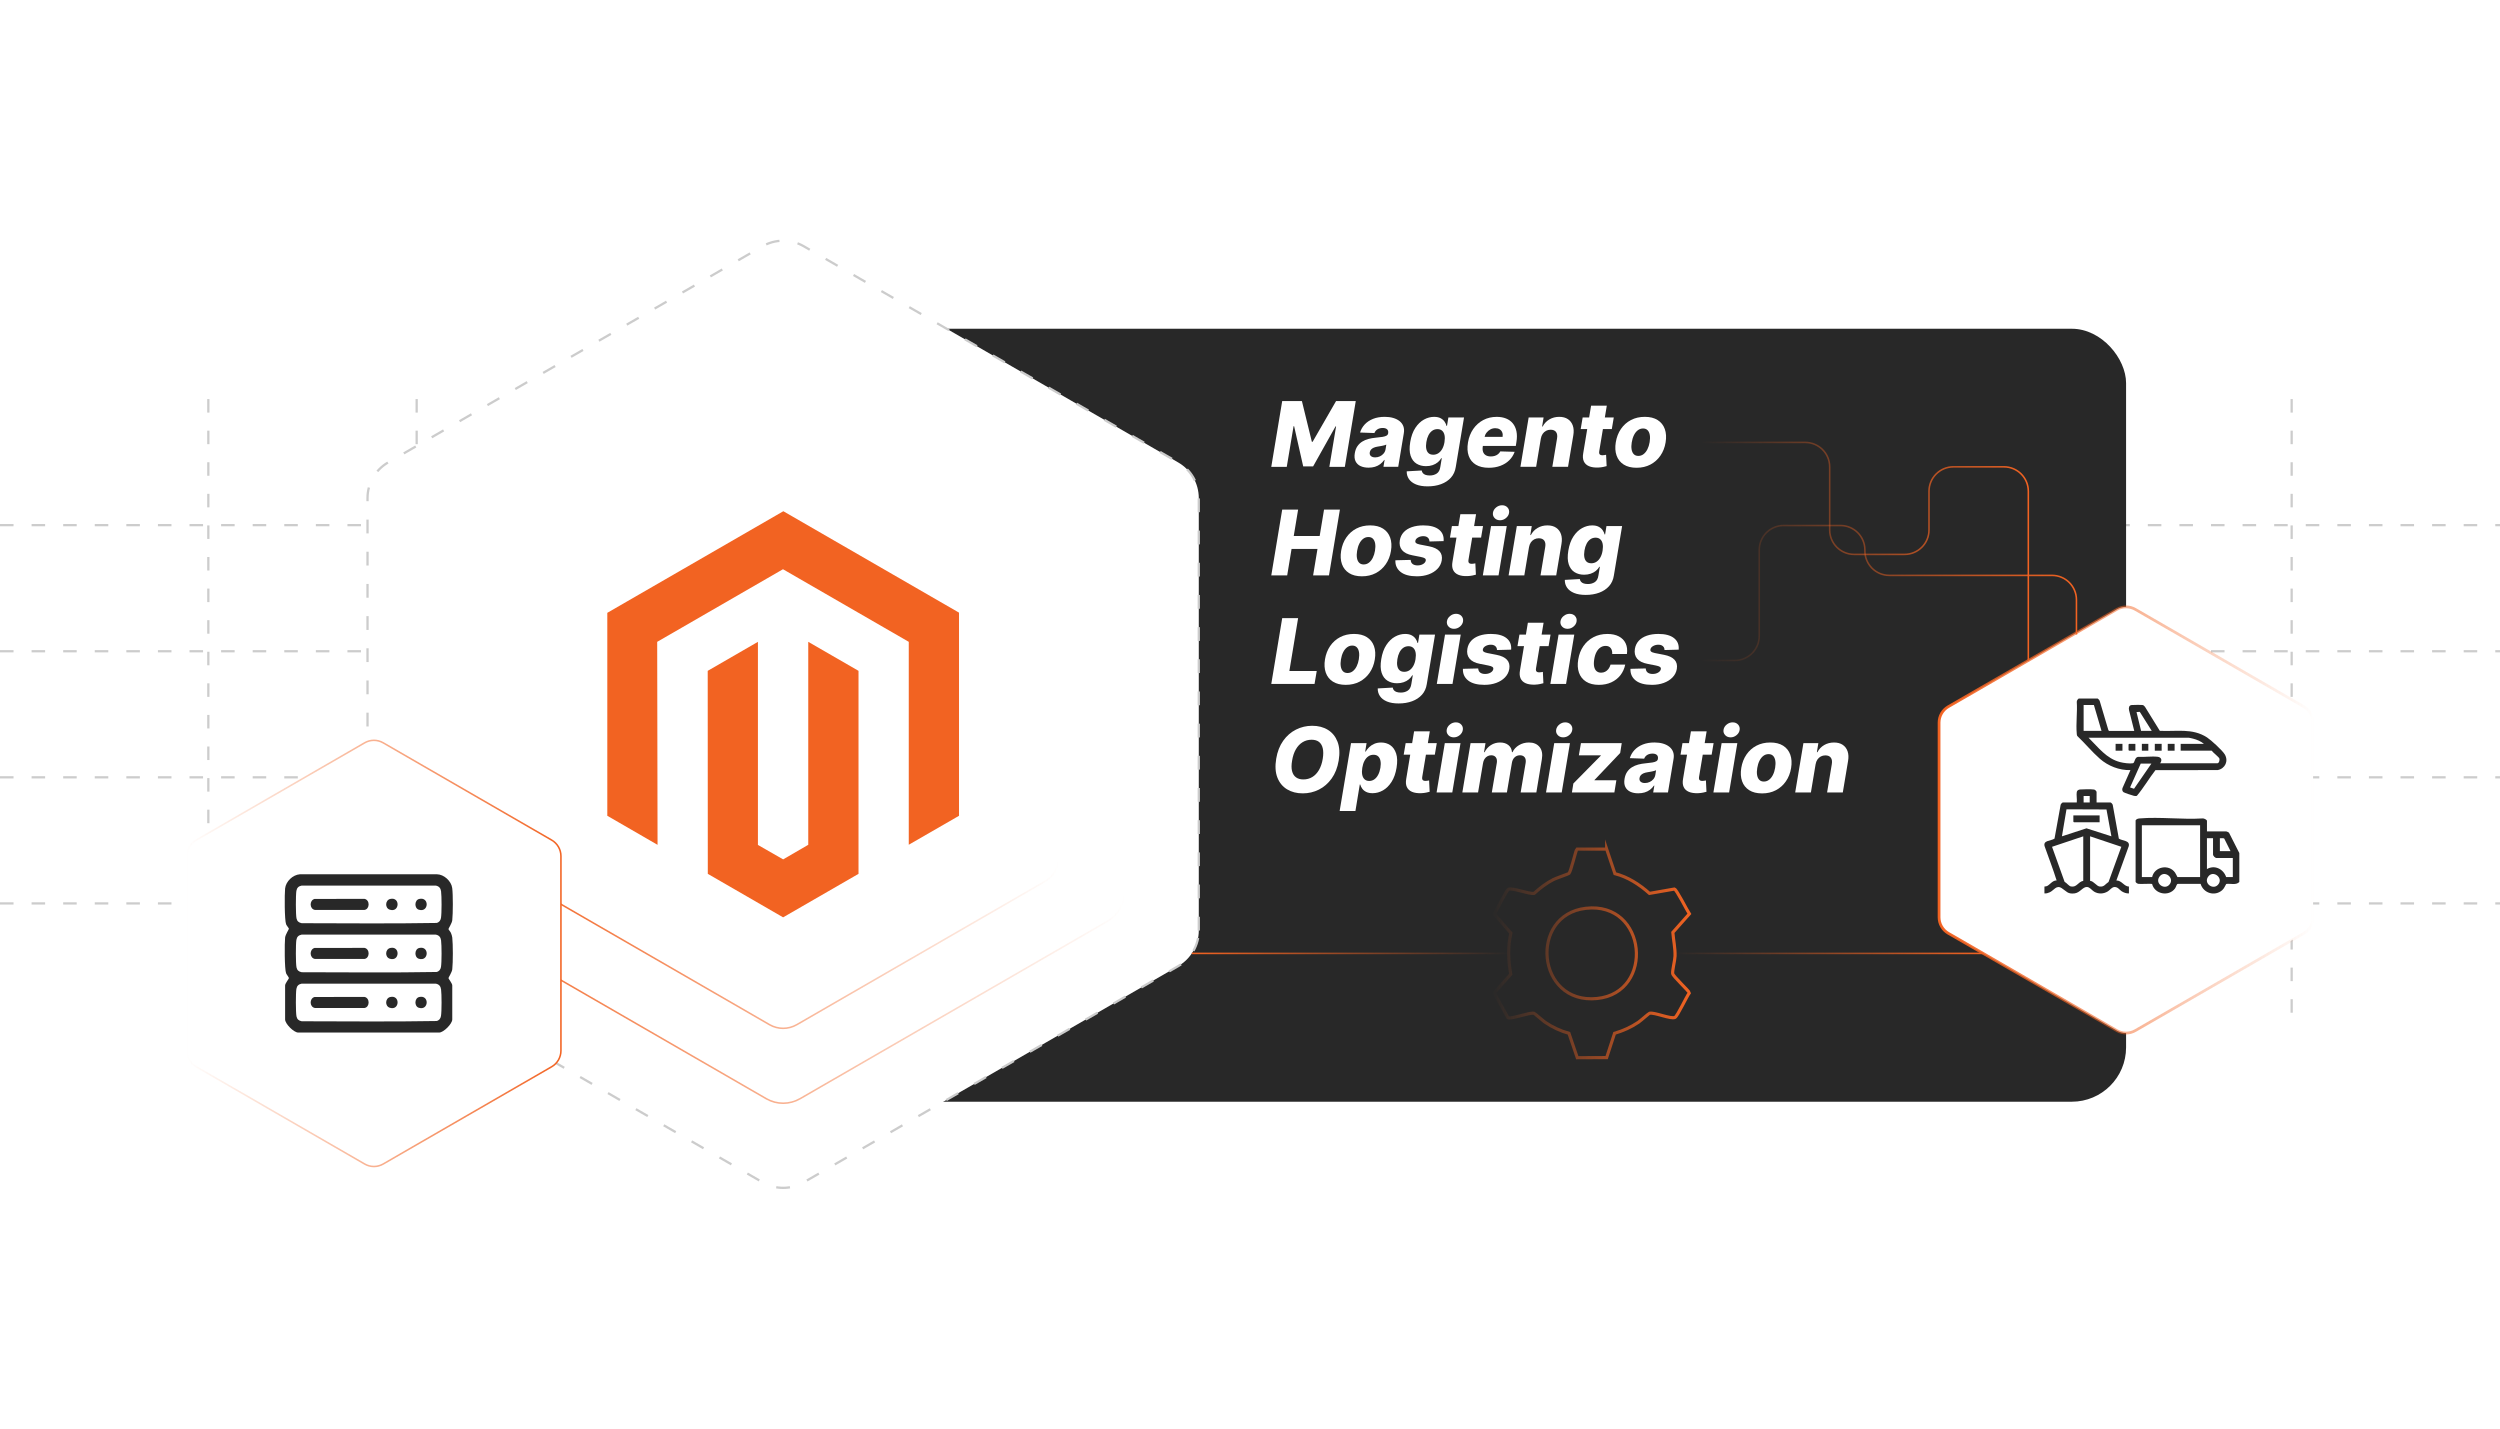 <?xml version="1.0" encoding="UTF-8"?><svg id="b" xmlns="http://www.w3.org/2000/svg" xmlns:xlink="http://www.w3.org/1999/xlink" viewBox="0 0 350 200"><defs><linearGradient id="c" x1="61.741" y1="139.713" x2="157.543" y2="139.713" gradientUnits="userSpaceOnUse"><stop offset="0" stop-color="#f26322"/><stop offset="1" stop-color="#f26322" stop-opacity="0"/></linearGradient><linearGradient id="d" x1="70.945" y1="132.075" x2="148.339" y2="132.075" xlink:href="#c"/><filter id="e" x="22.963" y="100.243" width="59.04" height="66.72" filterUnits="userSpaceOnUse"><feOffset dx="0" dy="0"/><feGaussianBlur result="f" stdDeviation=".986"/><feFlood flood-color="#939393" flood-opacity=".3"/><feComposite in2="f" operator="in"/><feComposite in="SourceGraphic"/></filter><linearGradient id="g" x1="26.056" y1="133.477" x2="78.641" y2="133.477" gradientUnits="userSpaceOnUse"><stop offset="0" stop-color="#f26322" stop-opacity="0"/><stop offset="1" stop-color="#f26322"/></linearGradient><filter id="h" x="268.243" y="82.003" width="59.04" height="66.24" filterUnits="userSpaceOnUse"><feOffset dx="0" dy="0"/><feGaussianBlur result="i" stdDeviation=".986"/><feFlood flood-color="#939393" flood-opacity=".3"/><feComposite in2="i" operator="in"/><feComposite in="SourceGraphic"/></filter><linearGradient id="j" x1="271.276" y1="114.797" x2="324.027" y2="114.797" gradientUnits="userSpaceOnUse"><stop offset="0" stop-color="#f26322"/><stop offset="1" stop-color="#f26322" stop-opacity="0"/></linearGradient><linearGradient id="k" x1="208.9" y1="133.478" x2="236.789" y2="133.478" gradientUnits="userSpaceOnUse"><stop offset="0" stop-color="#f26322" stop-opacity="0"/><stop offset="1" stop-color="#f26322"/></linearGradient><linearGradient id="l" x1="234.505" y1="133.477" x2="277.642" y2="133.477" xlink:href="#k"/><linearGradient id="m" x1="166.855" y1="133.477" x2="211.215" y2="133.477" xlink:href="#c"/><linearGradient id="n" x1="238.203" y1="77.147" x2="284.078" y2="77.147" xlink:href="#k"/><linearGradient id="o" x1="238.203" y1="83.017" x2="290.816" y2="83.017" xlink:href="#k"/></defs><line y1="126.479" x2="350" y2="126.479" fill="none" stroke="#ccc" stroke-dasharray="1.895 2.527" stroke-miterlimit="10" stroke-width=".316"/><line y1="108.826" x2="350" y2="108.826" fill="none" stroke="#ccc" stroke-dasharray="1.895 2.527" stroke-miterlimit="10" stroke-width=".316"/><line y1="91.174" x2="350" y2="91.174" fill="none" stroke="#ccc" stroke-dasharray="1.895 2.527" stroke-miterlimit="10" stroke-width=".316"/><line y1="73.521" x2="350" y2="73.521" fill="none" stroke="#ccc" stroke-dasharray="1.895 2.527" stroke-miterlimit="10" stroke-width=".316"/><line x1="320.833" y1="55.869" x2="320.833" y2="144.131" fill="none" stroke="#ccc" stroke-dasharray="1.895 2.527" stroke-miterlimit="10" stroke-width=".316"/><line x1="291.667" y1="55.869" x2="291.667" y2="144.131" fill="none" stroke="#ccc" stroke-dasharray="1.895 2.527" stroke-miterlimit="10" stroke-width=".316"/><line x1="262.5" y1="55.869" x2="262.5" y2="144.131" fill="none" stroke="#ccc" stroke-dasharray="1.895 2.527" stroke-miterlimit="10" stroke-width=".316"/><line x1="233.333" y1="55.869" x2="233.333" y2="144.131" fill="none" stroke="#ccc" stroke-dasharray="1.895 2.527" stroke-miterlimit="10" stroke-width=".316"/><line x1="204.167" y1="55.869" x2="204.167" y2="144.131" fill="none" stroke="#ccc" stroke-dasharray="1.895 2.527" stroke-miterlimit="10" stroke-width=".316"/><line x1="175" y1="55.869" x2="175" y2="144.131" fill="none" stroke="#ccc" stroke-dasharray="1.895 2.527" stroke-miterlimit="10" stroke-width=".316"/><line x1="145.833" y1="55.869" x2="145.833" y2="144.131" fill="none" stroke="#ccc" stroke-dasharray="1.895 2.527" stroke-miterlimit="10" stroke-width=".316"/><line x1="116.667" y1="55.869" x2="116.667" y2="144.131" fill="none" stroke="#ccc" stroke-dasharray="1.895 2.527" stroke-miterlimit="10" stroke-width=".316"/><line x1="87.5" y1="55.869" x2="87.5" y2="144.131" fill="none" stroke="#ccc" stroke-dasharray="1.895 2.527" stroke-miterlimit="10" stroke-width=".316"/><line x1="58.333" y1="55.869" x2="58.333" y2="144.131" fill="none" stroke="#ccc" stroke-dasharray="1.895 2.527" stroke-miterlimit="10" stroke-width=".316"/><line x1="29.167" y1="55.869" x2="29.167" y2="144.131" fill="none" stroke="#ccc" stroke-dasharray="1.895 2.527" stroke-miterlimit="10" stroke-width=".316"/><rect x="107.07" y="46.025" width="190.581" height="108.216" rx="7.604" ry="7.604" fill="#282828"/><path d="M167.83,130.272v-60.544c0-2.056-1.097-3.956-2.878-4.984l-52.433-30.272c-1.781-1.028-3.975-1.028-5.755,0l-52.433,30.272c-1.781,1.028-2.878,2.928-2.878,4.984v60.544c0,2.056,1.097,3.956,2.878,4.984l52.433,30.272c1.781,1.028,3.975,1.028,5.755,0l52.433-30.272c1.781-1.028,2.878-2.928,2.878-4.984Z" fill="#fff" stroke="#ccc" stroke-dasharray="1.931 2.574" stroke-miterlimit="10" stroke-width=".322"/><path d="M61.852,124.863c0,1.689.901,3.249,2.364,4.094l43.063,24.863c1.462.844,3.264.844,4.727,0l43.063-24.863c1.462-.844,2.364-2.405,2.364-4.094" fill="none" stroke="url(#c)" stroke-miterlimit="10" stroke-width=".221"/><path d="M71.055,120.075c0,1.364.727,2.623,1.908,3.305l34.77,20.075c1.181.682,2.636.682,3.817,0l34.77-20.075c1.181-.682,1.908-1.942,1.908-3.305" fill="none" stroke="url(#d)" stroke-miterlimit="10" stroke-width=".221"/><path d="M78.531,147.099v-27.242c0-.925-.494-1.78-1.295-2.243l-23.593-13.621c-.801-.463-1.788-.463-2.59,0l-23.593,13.621c-.801.463-1.295,1.317-1.295,2.243v27.242c0,.925.494,1.78,1.295,2.243l23.593,13.621c.801.463,1.788.463,2.59,0l23.593-13.621c.801-.463,1.295-1.317,1.295-2.243Z" fill="#fff" filter="url(#e)"/><path d="M78.531,147.099v-27.242c0-.925-.494-1.78-1.295-2.243l-23.593-13.621c-.801-.463-1.788-.463-2.59,0l-23.593,13.621c-.801.463-1.295,1.317-1.295,2.243v27.242c0,.925.494,1.78,1.295,2.243l23.593,13.621c.801.463,1.788.463,2.59,0l23.593-13.621c.801-.463,1.295-1.317,1.295-2.243Z" fill="none" stroke="url(#g)" stroke-miterlimit="10" stroke-width=".221"/><path d="M323.834,128.418v-27.242c0-.925-.494-1.78-1.295-2.243l-23.593-13.621c-.801-.463-1.788-.463-2.59,0l-23.593,13.621c-.801.463-1.295,1.317-1.295,2.243v27.242c0,.925.494,1.78,1.295,2.243l23.593,13.621c.801.463,1.788.463,2.59,0l23.593-13.621c.801-.463,1.295-1.317,1.295-2.243Z" fill="#fff" filter="url(#h)"/><path d="M323.834,128.418v-27.242c0-.925-.494-1.78-1.295-2.243l-23.593-13.621c-.801-.463-1.788-.463-2.59,0l-23.593,13.621c-.801.463-1.295,1.317-1.295,2.243v27.242c0,.925.494,1.78,1.295,2.243l23.593,13.621c.801.463,1.788.463,2.59,0l23.593-13.621c.801-.463,1.295-1.317,1.295-2.243Z" fill="none" stroke="url(#j)" stroke-miterlimit="10" stroke-width=".386"/><polygon points="109.667 71.571 85.022 85.796 85.022 114.21 92.057 118.277 92.007 89.857 109.617 79.692 127.227 89.857 127.227 118.265 134.262 114.21 134.262 85.771 109.667 71.571" fill="#f26322"/><polygon points="113.156 118.271 109.642 120.314 106.109 118.29 106.109 89.857 99.08 93.918 99.092 122.338 109.636 128.429 120.192 122.338 120.192 93.918 113.156 89.857 113.156 118.271" fill="#f26322"/><path d="M224.931,118.874l1.155,3.435c1.835.473,3.446,1.521,4.84,2.766l3.497-.611c.307.089,1.769,3.003,2.087,3.476l-2.313,2.599c.087,1.115.341,2.184.308,3.311-.018.623-.398,2.029-.329,2.459.061.384,2.316,2.466,2.334,2.689-.37.485-1.668,3.271-2.01,3.439-.574.283-2.929-.758-3.574-.574-.096.027-1.268,1.061-1.548,1.252-1.019.693-2.155,1.198-3.338,1.548l-1.11,3.401-4.112.018-1.165-3.418c-1.19-.32-2.321-.857-3.337-1.548-.28-.19-1.452-1.224-1.548-1.252-.605-.172-3.237.875-3.664.609l-1.92-3.474,2.316-2.6c-.34-1.958-.429-3.815.02-5.769l-2.336-2.688c.372-.485,1.669-3.272,2.011-3.441.498-.246,2.85.679,3.573.576.816-.733,1.714-1.429,2.691-1.934.386-.2,2.111-.783,2.196-.865.272-.264.967-3.279,1.109-3.401h4.167ZM222.018,127.162c-7.982.908-6.948,13.488,1.568,12.629,8.102-.817,7.013-13.605-1.568-12.629Z" fill="none" stroke="url(#k)" stroke-miterlimit="10" stroke-width=".442"/><line x1="234.505" y1="133.477" x2="277.642" y2="133.477" fill="none" stroke="url(#l)" stroke-miterlimit="10" stroke-width=".221"/><line x1="166.855" y1="133.477" x2="211.215" y2="133.477" fill="none" stroke="url(#m)" stroke-miterlimit="10" stroke-width=".221"/><path d="M293.679,97.797c.136.102.241.205.292.374l1.196,4.026.084.129h3.543l-.732-2.917c-.06-.299-.013-.648.336-.703.195-.03,1.488-.036,1.638.008.073.021.22.191.274.259l2.066,3.342c2.309.119,4.565-.412,6.613.927.571.374,2.144,1.812,2.478,2.37.557.93.056,1.989-.981,2.197l-8.725.013c-.905,1.165-1.647,2.461-2.594,3.587-.142.06-.285.03-.428.004-.18-.034-1.349-.43-1.456-.515-.174-.138-.212-.396-.125-.59l1.104-2.493c-1.565.04-3.124-.574-4.291-1.598-1.093-.96-2.093-2.179-3.157-3.184-.051-.097-.058-.199-.068-.305-.133-1.418.105-3.039.001-4.479.025-.22.113-.316.268-.452h2.664ZM293.147,98.703h-1.439v3.623h2.504l-1.066-3.623ZM299.754,102.326h1.492l-1.677-2.668-.455.032.64,2.637ZM308.546,104.138c-.389-.338-.99-.595-1.492-.72-.119-.03-.53-.133-.613-.133h-14.04c1.363,1.338,2.49,2.925,4.442,3.417.456.115,1.316.236,1.765.153.278-.051.211-.794.705-.894.87.05,1.908-.109,2.758-.012.533.061.669.502.346.906h8.019c.232,0,.343-.451.282-.655-.06-.201-.923-.862-1.081-1.103h-4.343v-.959h3.25ZM301.192,106.908h-1.492l-1.491,3.331.554.189,2.429-3.52Z" fill="#282828"/><path d="M313.501,123.48c-.458.481-1.229.181-1.831.274-.192.312-.278.62-.566.873-1.041.913-2.621.419-3.019-.882l-3.138-.001c-.063-.002-.114.004-.157.056-.076.092-.169.428-.302.604-.876,1.163-2.846.776-3.195-.65-.096-.062-1.579.031-1.879-.012-.188-.027-.318-.113-.43-.263v-8.629c.141-.211.343-.249.583-.27,2.81-.239,5.951.184,8.796-0.0.171-.027.611.173.611.348v1.465h2.691c.064,0,.35.134.401.2l1.437,2.838v4.05ZM308.013,115.54h-8.152v7.247h1.439c.32-1.465,2.335-1.859,3.209-.625.142.2.207.42.334.625h3.17v-7.247ZM309.824,117.352h-.853v4.316c1.079-.622,2.304-.017,2.691,1.119h.932v-2.664h-2.264c-.214,0-.506-.293-.506-.506v-2.264ZM312.275,119.163l-.878-1.759c-.127-.113-.441-.028-.614-.053v1.812h1.492ZM303.678,123.887c.911-.96-.735-2.223-1.412-1.066-.531.906.737,1.777,1.412,1.066ZM310.498,123.887c.911-.96-.735-2.223-1.412-1.066-.531.906.737,1.777,1.412,1.066Z" fill="#282828"/><path d="M290.749,110.878c.038-.213.247-.331.45-.35.402-.038,1.599-.054,1.972.007.133.022.349.224.349.343v1.465h1.945c.084,0,.329.253.323.37l.85,4.691c.479.335,1.596.226,1.385,1.067l-1.732,4.794c.755-.013,1.072.84,1.758.853v.959c-.343.026-.722-.114-1.009-.297-.339-.215-.515-.598-.989-.599-.39-.002-.642.412-.936.599-.6.382-1.337.417-1.952.041-.332-.203-.578-.633-1.007-.645-.567-.015-.957.797-1.704.896-.994.132-1.144-.308-1.816-.733-.766-.485-1.077.32-1.687.587-.23.101-.474.178-.729.15v-.959c0-.017.219-.008.341-.059.397-.164.791-.823,1.364-.794-.496-1.602-1.114-3.168-1.668-4.753-.292-.897.878-.757,1.375-1.108l.85-4.691c-.009-.118.237-.371.321-.371h1.945c.055-.439-.074-1.05,0-1.465ZM292.56,111.437h-.853v.906h.853v-.906ZM295.597,117.085l-.689-3.76-5.599-.023-.639,3.783,3.438-1.121,3.488,1.121ZM291.655,123.32v-6.234l-4.37,1.466,1.758,4.903c.288.145.595.596.893.651.836.155.969-.643,1.719-.786ZM292.614,117.085v6.234c.533.045.896.754,1.359.799.626.061.76-.344,1.223-.642l1.789-4.925-4.37-1.466Z" fill="#282828"/><rect x="296.184" y="104.138" width=".959" height=".959" fill="#282828"/><rect x="301.672" y="104.138" width=".959" height=".959" fill="#282828"/><rect x="303.484" y="104.138" width=".959" height=".959" fill="#282828"/><path d="M298.954,104.138v.959h-.879c-.006,0-.08-.074-.08-.08v-.799c0-.006.074-.08.08-.08h.879Z" fill="#282828"/><rect x="299.86" y="104.138" width=".906" height=".959" fill="#282828"/><path d="M293.946,114.155v.959h-3.597c-.006,0-.08-.074-.08-.08v-.879h3.677Z" fill="#282828"/><path d="M179.509,56.147h2.757l1.394,5.702h.108l3.283-5.702h2.757l-1.529,9.21h-2.168l.94-5.657h-.077l-3.139,5.599h-1.385l-1.272-5.63h-.077l-.953,5.689h-2.168l1.529-9.21Z" fill="#fff"/><path d="M191.602,65.473c-.438,0-.815-.074-1.131-.222-.316-.148-.548-.374-.695-.677-.146-.303-.182-.68-.103-1.133.064-.384.185-.707.364-.969.181-.262.401-.476.664-.641.262-.165.555-.29.879-.377.323-.087.662-.145,1.017-.176.396-.036.717-.075.964-.117.248-.042.434-.101.558-.175.125-.075.199-.183.223-.324v-.022c.036-.231-.013-.409-.148-.535-.135-.126-.337-.189-.606-.189-.288,0-.534.062-.738.186-.203.124-.348.299-.432.524l-2.01-.072c.126-.42.342-.795.647-1.127.306-.332.695-.592,1.167-.783.473-.19,1.019-.286,1.64-.286.438,0,.833.052,1.187.155.354.103.653.253.897.45s.419.437.524.722c.104.285.125.61.062.976l-.782,4.695h-2.069l.162-.962h-.054c-.162.234-.352.432-.569.594-.217.162-.461.283-.731.364s-.565.121-.886.121ZM192.523,64.034c.236,0,.458-.048.663-.144.205-.096.38-.229.521-.398.143-.169.233-.366.273-.591l.103-.656c-.064.033-.143.062-.238.087s-.198.05-.306.074c-.108.024-.219.045-.333.063s-.222.036-.324.054c-.213.033-.398.084-.558.153-.158.069-.285.158-.38.268s-.153.239-.178.389c-.033.225.021.398.162.519.141.122.339.182.594.182Z" fill="#fff"/><path d="M199.876,68.091c-.659,0-1.208-.092-1.645-.274-.438-.183-.765-.433-.981-.751s-.319-.678-.31-1.08l2.101-.117c.021.144.075.268.164.373s.213.185.373.241.36.084.601.084c.369,0,.69-.09.962-.27.273-.18.441-.49.504-.931l.202-1.214h-.076c-.12.213-.281.403-.485.571-.204.168-.445.3-.725.396-.278.096-.587.144-.926.144-.504,0-.945-.118-1.324-.353-.38-.235-.653-.601-.821-1.098-.168-.496-.188-1.135-.059-1.918.132-.806.371-1.471.718-1.994.346-.523.749-.911,1.21-1.163.46-.252.932-.378,1.414-.378.362,0,.663.062.901.186.238.124.425.284.56.479.135.195.229.398.283.607h.062l.193-1.183h2.19l-1.156,6.935c-.09.588-.315,1.083-.674,1.484-.36.401-.82.706-1.381.913-.56.207-1.185.31-1.876.31ZM200.654,63.661c.264,0,.503-.07.718-.211.214-.141.396-.343.544-.607.148-.264.252-.581.312-.949.06-.374.061-.698.005-.969-.058-.271-.17-.48-.338-.627s-.384-.221-.647-.221c-.275,0-.52.075-.733.225s-.39.36-.53.632-.24.591-.297.96c-.06.369-.062.685-.009.949.054.264.161.466.321.607s.379.211.654.211Z" fill="#fff"/><path d="M208.42,65.487c-.723,0-1.321-.143-1.796-.429-.476-.287-.81-.696-1.001-1.228-.192-.532-.227-1.165-.103-1.9.12-.713.365-1.338.735-1.873s.837-.952,1.398-1.25c.562-.298,1.191-.448,1.887-.448.491,0,.928.077,1.309.23s.695.38.942.681.416.671.508,1.108c.092.438.091.94-.002,1.507l-.086.548h-6.003l.197-1.277h3.958c.039-.234.021-.442-.052-.625-.074-.183-.194-.326-.362-.43s-.372-.155-.611-.155c-.243,0-.47.056-.682.169-.211.112-.391.264-.537.454-.147.19-.243.402-.288.636l-.243,1.309c-.045.291-.03.54.043.747s.202.365.387.475.419.164.704.164c.194,0,.377-.026.546-.079.17-.053.32-.131.452-.236s.24-.235.324-.391l2.006.059c-.162.453-.413.846-.751,1.18-.339.335-.752.594-1.239.778-.487.184-1.034.276-1.64.276Z" fill="#fff"/><path d="M215.715,61.417l-.656,3.939h-2.199l1.151-6.908h2.091l-.206,1.269h.076c.219-.426.533-.759.942-.999s.87-.36,1.383-.36c.485,0,.89.108,1.212.324s.551.518.685.906.157.843.067,1.365l-.737,4.403h-2.199l.661-3.971c.065-.384.021-.684-.138-.9-.157-.216-.413-.324-.767-.324-.228,0-.438.05-.629.151-.192.101-.352.244-.479.429-.127.186-.214.411-.259.675Z" fill="#fff"/><path d="M225.928,58.449l-.274,1.619h-4.357l.274-1.619h4.357ZM222.753,56.794h2.199l-1.062,6.391c-.021.135-.018.243.011.326s.083.141.162.175c.079.035.178.052.295.052.081,0,.171-.009.27-.027s.174-.031.225-.041l.076,1.587c-.119.033-.277.071-.474.115s-.426.071-.686.084c-.527.021-.964-.042-1.309-.189s-.587-.374-.726-.682c-.14-.307-.166-.693-.079-1.158l1.098-6.633Z" fill="#fff"/><path d="M229.121,65.487c-.729,0-1.329-.15-1.802-.45-.472-.3-.804-.718-.996-1.255-.191-.537-.23-1.16-.112-1.871.117-.708.358-1.328.724-1.862.366-.534.833-.949,1.401-1.246s1.215-.445,1.94-.445,1.324.15,1.797.45c.472.3.805.718.998,1.255s.231,1.162.114,1.875c-.116.705-.359,1.324-.729,1.857-.368.534-.836.949-1.402,1.246-.567.297-1.212.445-1.934.445ZM229.368,63.828c.27,0,.512-.082.727-.245.214-.164.395-.39.541-.679.147-.29.252-.625.315-1.005.062-.38.069-.714.021-1-.05-.286-.152-.51-.309-.67s-.367-.241-.634-.241c-.271,0-.513.082-.729.245-.216.164-.397.39-.542.679-.145.289-.25.627-.312,1.014-.064.374-.07.705-.022.992.048.286.15.509.308.67.157.16.37.241.637.241Z" fill="#fff"/><path d="M177.98,80.553l1.529-9.21h2.227l-.612,3.696h3.63l.611-3.696h2.222l-1.529,9.21h-2.222l.611-3.701h-3.629l-.611,3.701h-2.227Z" fill="#fff"/><path d="M190.671,80.684c-.729,0-1.329-.15-1.802-.45-.472-.3-.804-.718-.996-1.255-.191-.537-.23-1.16-.112-1.871.117-.708.358-1.328.724-1.862.366-.534.833-.949,1.401-1.246s1.215-.445,1.94-.445,1.324.15,1.797.45c.472.3.805.718.998,1.255s.231,1.162.114,1.875c-.116.705-.359,1.324-.729,1.857-.368.534-.836.949-1.402,1.246-.567.297-1.212.445-1.934.445ZM190.918,79.024c.27,0,.512-.082.727-.245.214-.164.395-.39.541-.679.147-.29.252-.625.315-1.005.062-.38.069-.714.021-1-.05-.286-.152-.51-.309-.67s-.367-.241-.634-.241c-.271,0-.513.082-.729.245-.216.164-.397.39-.542.679-.145.289-.25.627-.312,1.014-.064.374-.07.705-.022.992.048.286.15.509.308.67.157.16.37.241.637.241Z" fill="#fff"/><path d="M202.106,75.755l-1.983.054c.003-.146-.03-.276-.099-.389-.069-.113-.167-.2-.292-.263-.126-.063-.277-.095-.455-.095-.281,0-.533.064-.755.191s-.348.291-.378.492c-.021.108.01.201.092.279.083.078.264.147.542.207l1.295.252c.666.132,1.149.361,1.451.688.301.327.408.755.321,1.286-.078.456-.278.85-.601,1.183-.322.333-.731.59-1.226.771-.494.181-1.043.272-1.645.272-1.014,0-1.777-.205-2.291-.614-.515-.409-.757-.953-.727-1.63l2.141-.054c.012.255.101.446.266.573.164.127.387.194.665.2.311.006.579-.059.803-.193s.35-.301.38-.499c.015-.129-.029-.23-.133-.302-.103-.072-.296-.136-.577-.193l-1.165-.229c-.672-.126-1.156-.37-1.453-.731-.296-.361-.398-.819-.306-1.374.075-.443.258-.82.547-1.131.289-.31.668-.546,1.138-.709.469-.162,1.005-.243,1.607-.243.966,0,1.694.196,2.188.589.493.393.709.929.649,1.61Z" fill="#fff"/><path d="M207.625,73.645l-.274,1.619h-4.357l.274-1.619h4.357ZM204.45,71.991h2.199l-1.062,6.391c-.021.135-.018.243.011.326s.083.141.162.175c.079.035.178.052.295.052.081,0,.171-.009.27-.027s.174-.031.225-.041l.076,1.587c-.119.033-.277.071-.474.115s-.426.071-.686.084c-.527.021-.964-.042-1.309-.189s-.587-.374-.726-.682c-.14-.307-.166-.693-.079-1.158l1.098-6.633Z" fill="#fff"/><path d="M207.597,80.553l1.151-6.908h2.199l-1.151,6.908h-2.199ZM210.003,72.836c-.311,0-.565-.103-.76-.31-.195-.207-.272-.454-.23-.742.045-.29.192-.538.443-.742.25-.204.529-.306.838-.306.312,0,.564.102.754.306.19.204.265.453.223.747-.039.285-.184.53-.432.737-.249.207-.528.31-.837.31Z" fill="#fff"/><path d="M214.06,76.614l-.656,3.939h-2.199l1.151-6.908h2.091l-.206,1.269h.076c.219-.426.533-.759.942-.999s.87-.36,1.383-.36c.485,0,.89.108,1.212.324s.551.518.685.906.157.843.067,1.365l-.737,4.403h-2.199l.661-3.971c.065-.384.021-.684-.138-.9-.157-.216-.413-.324-.767-.324-.228,0-.438.05-.629.151-.192.101-.352.244-.479.429-.127.186-.214.411-.259.675Z" fill="#fff"/><path d="M222.01,83.288c-.659,0-1.208-.092-1.645-.274-.438-.183-.765-.433-.981-.751s-.319-.678-.31-1.08l2.101-.117c.021.144.075.268.164.373s.213.185.373.241.36.084.601.084c.369,0,.69-.09.962-.27.273-.18.441-.49.504-.931l.202-1.214h-.076c-.12.213-.281.403-.485.571-.204.168-.445.3-.725.396-.278.096-.587.144-.926.144-.504,0-.945-.118-1.324-.353-.38-.235-.653-.601-.821-1.098-.168-.496-.188-1.135-.059-1.918.132-.806.371-1.471.718-1.994.346-.523.749-.911,1.21-1.163.46-.252.932-.378,1.414-.378.362,0,.663.062.901.186.238.124.425.284.56.479.135.195.229.398.283.607h.062l.193-1.183h2.19l-1.156,6.935c-.09.588-.315,1.083-.674,1.484-.36.401-.82.706-1.381.913-.56.207-1.185.31-1.876.31ZM222.788,78.858c.264,0,.503-.07.718-.211.214-.141.396-.343.544-.607.148-.264.252-.581.312-.949.06-.374.061-.698.005-.969-.058-.271-.17-.48-.338-.627s-.384-.221-.647-.221c-.275,0-.52.075-.733.225s-.39.36-.53.632-.24.591-.297.96c-.06.369-.062.685-.009.949.054.264.161.466.321.607s.379.211.654.211Z" fill="#fff"/><path d="M177.98,95.749l1.529-9.21h2.227l-1.224,7.402h3.831l-.306,1.808h-6.058Z" fill="#fff"/><path d="M188.409,95.88c-.729,0-1.329-.15-1.802-.45-.472-.3-.804-.718-.996-1.255-.191-.537-.23-1.16-.112-1.871.117-.708.358-1.328.724-1.862.366-.534.833-.949,1.401-1.246s1.215-.445,1.94-.445,1.324.15,1.797.45c.472.3.805.718.998,1.255s.231,1.162.114,1.875c-.116.705-.359,1.324-.729,1.857-.368.534-.836.949-1.402,1.246-.567.297-1.212.445-1.934.445ZM188.656,94.221c.27,0,.512-.082.727-.245.214-.164.395-.39.541-.679.147-.29.252-.625.315-1.005.062-.38.069-.714.021-1-.05-.286-.152-.51-.309-.67s-.367-.241-.634-.241c-.271,0-.513.082-.729.245-.216.164-.397.39-.542.679-.145.289-.25.627-.312,1.014-.064.374-.07.705-.022.992.048.286.15.509.308.67.157.16.37.241.637.241Z" fill="#fff"/><path d="M195.819,98.484c-.659,0-1.208-.092-1.645-.274-.438-.183-.765-.433-.981-.751s-.319-.678-.31-1.08l2.101-.117c.021.144.075.268.164.373s.213.185.373.241.36.084.601.084c.369,0,.69-.09.962-.27.273-.18.441-.49.504-.931l.202-1.214h-.076c-.12.213-.281.403-.485.571-.204.168-.445.3-.725.396-.278.096-.587.144-.926.144-.504,0-.945-.118-1.324-.353-.38-.235-.653-.601-.821-1.098-.168-.496-.188-1.135-.059-1.918.132-.806.371-1.471.718-1.994.346-.523.749-.911,1.21-1.163.46-.252.932-.378,1.414-.378.362,0,.663.062.901.186.238.124.425.284.56.479.135.195.229.398.283.607h.062l.193-1.183h2.19l-1.156,6.935c-.09.588-.315,1.083-.674,1.484-.36.401-.82.706-1.381.913-.56.207-1.185.31-1.876.31ZM196.598,94.054c.264,0,.503-.07.718-.211.214-.141.396-.343.544-.607.148-.264.252-.581.312-.949.06-.374.061-.698.005-.969-.058-.271-.17-.48-.338-.627s-.384-.221-.647-.221c-.275,0-.52.075-.733.225s-.39.36-.53.632-.24.591-.297.96c-.06.369-.062.685-.009.949.054.264.161.466.321.607s.379.211.654.211Z" fill="#fff"/><path d="M201.152,95.749l1.151-6.908h2.199l-1.151,6.908h-2.199ZM203.559,88.033c-.311,0-.565-.103-.76-.31-.195-.207-.272-.454-.23-.742.045-.29.192-.538.443-.742.25-.204.529-.306.838-.306.312,0,.564.102.754.306.19.204.265.453.223.747-.039.285-.184.53-.432.737-.249.207-.528.31-.837.31Z" fill="#fff"/><path d="M211.56,90.951l-1.983.054c.003-.146-.03-.276-.099-.389-.069-.113-.167-.2-.292-.263-.126-.063-.277-.095-.455-.095-.281,0-.533.064-.755.191s-.348.291-.378.492c-.021.108.01.201.092.279.083.078.264.147.542.207l1.295.252c.666.132,1.149.361,1.451.688.301.327.408.755.321,1.286-.078.456-.278.85-.601,1.183-.322.333-.731.59-1.226.771-.494.181-1.043.272-1.645.272-1.014,0-1.777-.205-2.291-.614-.515-.409-.757-.953-.727-1.63l2.141-.054c.012.255.101.446.266.573.164.127.387.194.665.2.311.006.579-.059.803-.193s.35-.301.38-.499c.015-.129-.029-.23-.133-.302-.103-.072-.296-.136-.577-.193l-1.165-.229c-.672-.126-1.156-.37-1.453-.731-.296-.361-.398-.819-.306-1.374.075-.443.258-.82.547-1.131.289-.31.668-.546,1.138-.709.469-.162,1.005-.243,1.607-.243.966,0,1.694.196,2.188.589.493.393.709.929.649,1.61Z" fill="#fff"/><path d="M217.077,88.842l-.274,1.619h-4.357l.274-1.619h4.357ZM213.902,87.187h2.199l-1.062,6.391c-.021.135-.018.243.011.326s.083.141.162.175c.079.035.178.052.295.052.081,0,.171-.009.27-.027s.174-.031.225-.041l.076,1.587c-.119.033-.277.071-.474.115s-.426.071-.686.084c-.527.021-.964-.042-1.309-.189s-.587-.374-.726-.682c-.14-.307-.166-.693-.079-1.158l1.098-6.633Z" fill="#fff"/><path d="M217.05,95.749l1.151-6.908h2.199l-1.151,6.908h-2.199ZM219.456,88.033c-.311,0-.565-.103-.76-.31-.195-.207-.272-.454-.23-.742.045-.29.192-.538.443-.742.25-.204.529-.306.838-.306.312,0,.564.102.754.306.19.204.265.453.223.747-.039.285-.184.53-.432.737-.249.207-.528.31-.837.31Z" fill="#fff"/><path d="M223.85,95.88c-.729,0-1.329-.15-1.802-.45-.472-.3-.803-.717-.991-1.252s-.224-1.155-.103-1.859c.114-.708.355-1.329.724-1.864.369-.535.84-.953,1.412-1.252.573-.3,1.221-.45,1.943-.45.639,0,1.176.116,1.612.346.435.231.752.557.948.978.196.421.255.915.174,1.482h-2.056c.019-.351-.054-.627-.216-.83-.162-.203-.398-.304-.71-.304-.258,0-.496.071-.713.214-.218.142-.402.352-.554.629s-.26.62-.326,1.028c-.065.408-.069.751-.011,1.032.059.281.172.492.34.634.167.143.379.213.634.213.204,0,.393-.043.566-.13.174-.087.326-.215.457-.384.13-.169.23-.376.299-.618h2.055c-.12.572-.347,1.071-.681,1.495-.335.424-.757.754-1.267.989s-1.088.353-1.735.353Z" fill="#fff"/><path d="M235.016,90.951l-1.983.054c.003-.146-.03-.276-.099-.389-.069-.113-.167-.2-.292-.263-.126-.063-.277-.095-.455-.095-.281,0-.533.064-.755.191s-.348.291-.378.492c-.021.108.01.201.092.279.083.078.264.147.542.207l1.295.252c.666.132,1.149.361,1.451.688.301.327.408.755.321,1.286-.078.456-.278.85-.601,1.183-.322.333-.731.59-1.226.771-.494.181-1.043.272-1.645.272-1.014,0-1.777-.205-2.291-.614-.515-.409-.757-.953-.727-1.63l2.141-.054c.012.255.101.446.266.573.164.127.387.194.665.2.311.006.579-.059.803-.193s.35-.301.38-.499c.015-.129-.029-.23-.133-.302-.103-.072-.296-.136-.577-.193l-1.165-.229c-.672-.126-1.156-.37-1.453-.731-.296-.361-.398-.819-.306-1.374.075-.443.258-.82.547-1.131.289-.31.668-.546,1.138-.709.469-.162,1.005-.243,1.607-.243.966,0,1.694.196,2.188.589.493.393.709.929.649,1.61Z" fill="#fff"/><path d="M187.415,106.485c-.168.992-.497,1.829-.987,2.512-.49.682-1.085,1.198-1.785,1.549s-1.452.526-2.256.526c-.849,0-1.583-.19-2.203-.569-.621-.379-1.071-.929-1.352-1.647-.28-.72-.335-1.597-.164-2.631.162-.989.488-1.828.979-2.517.489-.688,1.088-1.21,1.794-1.565.706-.355,1.462-.533,2.269-.533.846,0,1.577.19,2.194.571.618.381,1.067.935,1.348,1.661.28.728.335,1.608.164,2.643ZM185.185,106.225c.093-.576.094-1.062.002-1.46-.092-.397-.269-.696-.53-.899-.263-.202-.606-.303-1.028-.303-.468,0-.89.114-1.266.344s-.69.561-.942.998-.427.963-.526,1.581c-.104.581-.107,1.067-.009,1.459.1.392.283.685.554.882.27.196.611.294,1.025.294.467,0,.886-.112,1.257-.337.37-.225.681-.553.933-.985.252-.432.429-.956.531-1.573Z" fill="#fff"/><path d="M187.55,113.537l1.592-9.498h2.177l-.193,1.183h.067c.123-.21.283-.412.481-.607.198-.194.438-.354.72-.478.281-.125.604-.186.967-.186.479,0,.906.126,1.279.377.373.252.645.641.818,1.165s.191,1.193.057,2.006c-.129.782-.362,1.438-.699,1.965-.338.528-.737.924-1.199,1.188s-.947.396-1.457.396c-.348,0-.64-.057-.877-.171-.236-.113-.424-.264-.561-.449-.139-.186-.235-.386-.293-.599h-.059l-.611,3.711h-2.208ZM190.721,107.492c-.06.372-.064.696-.01.972.055.276.164.489.331.641.166.151.383.228.649.228.271,0,.511-.076.722-.228.212-.151.39-.364.533-.641.144-.275.247-.6.31-.972.06-.371.064-.693.011-.967-.052-.273-.159-.484-.321-.634-.162-.15-.379-.225-.652-.225-.27,0-.512.073-.726.22-.215.147-.395.357-.54.63s-.248.599-.308.976Z" fill="#fff"/><path d="M201.149,104.039l-.274,1.618h-4.357l.274-1.618h4.357ZM197.975,102.384h2.199l-1.062,6.391c-.021.135-.018.243.011.326.028.082.083.141.162.175.079.035.178.052.295.052.081,0,.171-.009.27-.026.099-.019.174-.032.225-.041l.076,1.588c-.119.033-.277.071-.474.114-.196.044-.426.071-.686.083-.527.021-.964-.042-1.309-.189s-.587-.374-.726-.682c-.14-.307-.166-.693-.079-1.158l1.098-6.633Z" fill="#fff"/><path d="M201.121,110.946l1.151-6.907h2.199l-1.151,6.907h-2.199ZM203.527,103.23c-.311,0-.565-.103-.76-.31-.195-.207-.272-.454-.23-.742.045-.29.192-.538.443-.741.25-.205.529-.307.838-.307.312,0,.564.102.754.307.19.203.265.452.223.746-.039.284-.184.53-.432.737-.249.207-.528.31-.837.31Z" fill="#fff"/><path d="M204.727,110.946l1.151-6.907h2.091l-.206,1.268h.076c.21-.419.506-.751.888-.993.383-.243.812-.364,1.289-.364s.865.122,1.167.368c.301.246.465.576.492.989h.072c.194-.41.499-.739.915-.987.415-.247.879-.37,1.392-.37.647,0,1.142.209,1.481.627.341.418.449.991.326,1.72l-.773,4.65h-2.199l.702-4.146c.051-.345.002-.607-.146-.789s-.363-.273-.645-.273c-.303,0-.556.099-.76.295s-.33.46-.378.789l-.697,4.124h-2.113l.706-4.169c.045-.32-.005-.574-.148-.76s-.358-.279-.644-.279c-.189,0-.364.046-.528.138-.163.092-.299.221-.406.389-.108.168-.179.366-.212.594l-.692,4.088h-2.199Z" fill="#fff"/><path d="M216.442,110.946l1.151-6.907h2.199l-1.151,6.907h-2.199ZM218.849,103.23c-.311,0-.565-.103-.76-.31-.195-.207-.272-.454-.23-.742.045-.29.192-.538.443-.741.25-.205.529-.307.838-.307.312,0,.564.102.754.307.19.203.265.452.223.746-.039.284-.184.53-.432.737-.249.207-.528.31-.837.31Z" fill="#fff"/><path d="M220.068,110.946l.202-1.255,3.841-3.898.018-.045h-3.09l.293-1.709h5.711l-.216,1.376-3.593,3.777-.019.045h3.076l-.279,1.709h-5.944Z" fill="#fff"/><path d="M229.367,111.064c-.438,0-.815-.074-1.131-.223s-.548-.374-.695-.677c-.146-.303-.182-.681-.103-1.134.064-.384.185-.706.364-.969.181-.263.401-.476.664-.641.262-.165.555-.291.879-.378.323-.087.662-.145,1.017-.176.396-.036.717-.074.964-.117.248-.041.434-.1.558-.175.125-.075.199-.183.223-.324v-.022c.036-.231-.013-.409-.148-.535-.135-.126-.337-.189-.606-.189-.288,0-.534.062-.738.186-.203.124-.348.299-.432.523l-2.01-.071c.126-.42.342-.795.647-1.127.306-.331.695-.592,1.167-.782.473-.19,1.019-.285,1.64-.285.438,0,.833.052,1.187.154.354.103.653.254.897.45s.419.436.524.722c.104.285.125.61.062.976l-.782,4.695h-2.069l.162-.962h-.054c-.162.233-.352.432-.569.593-.217.162-.461.284-.731.364-.27.081-.565.122-.886.122ZM230.289,109.624c.236,0,.458-.048.663-.144s.38-.229.521-.398c.143-.169.233-.366.273-.591l.103-.657c-.064.033-.143.062-.238.088s-.198.051-.306.074c-.108.024-.219.045-.333.064-.114.018-.222.035-.324.054-.213.033-.398.084-.558.152-.158.069-.285.158-.38.268-.095.11-.153.239-.178.39-.033.225.021.398.162.519.141.121.339.182.594.182Z" fill="#fff"/><path d="M239.904,104.039l-.274,1.618h-4.357l.274-1.618h4.357ZM236.73,102.384h2.199l-1.062,6.391c-.021.135-.018.243.011.326.028.082.083.141.162.175.079.035.178.052.295.052.081,0,.171-.009.27-.026.099-.019.174-.032.225-.041l.076,1.588c-.119.033-.277.071-.474.114-.196.044-.426.071-.686.083-.527.021-.964-.042-1.309-.189s-.587-.374-.726-.682c-.14-.307-.166-.693-.079-1.158l1.098-6.633Z" fill="#fff"/><path d="M239.877,110.946l1.151-6.907h2.199l-1.151,6.907h-2.199ZM242.283,103.23c-.311,0-.565-.103-.76-.31-.195-.207-.272-.454-.23-.742.045-.29.192-.538.443-.741.25-.205.529-.307.838-.307.312,0,.564.102.754.307.19.203.265.452.223.746-.039.284-.184.53-.432.737-.249.207-.528.31-.837.31Z" fill="#fff"/><path d="M246.69,111.077c-.729,0-1.329-.15-1.802-.45-.472-.3-.804-.718-.996-1.255-.191-.536-.23-1.16-.112-1.87.117-.708.358-1.328.724-1.862.366-.533.833-.949,1.401-1.246.568-.296,1.215-.444,1.94-.444s1.324.149,1.797.449c.472.3.805.718.998,1.255.193.536.231,1.162.114,1.875-.116.705-.359,1.324-.729,1.857-.368.534-.836.949-1.402,1.246-.567.297-1.212.445-1.934.445ZM246.938,109.417c.27,0,.512-.081.727-.245.214-.163.395-.39.541-.679.147-.289.252-.624.315-1.005.062-.381.069-.715.021-1.001-.05-.286-.152-.51-.309-.67s-.367-.24-.634-.24c-.271,0-.513.081-.729.245-.216.163-.397.39-.542.679s-.25.627-.312,1.014c-.064.375-.07.706-.022.992s.15.51.308.67.37.24.637.24Z" fill="#fff"/><path d="M254.182,107.007l-.656,3.939h-2.199l1.151-6.907h2.091l-.206,1.268h.076c.219-.426.533-.758.942-.998s.87-.359,1.383-.359c.485,0,.89.107,1.212.323s.551.518.685.906.157.843.067,1.365l-.737,4.402h-2.199l.661-3.971c.065-.384.021-.684-.138-.899-.157-.216-.413-.324-.767-.324-.228,0-.438.051-.629.15-.192.101-.352.244-.479.43-.127.186-.214.411-.259.675Z" fill="#fff"/><path d="M238.203,61.939h14.53c1.89,0,3.422,1.532,3.422,3.422v8.832c0,1.89,1.532,3.422,3.422,3.422h7.062c1.89,0,3.422-1.532,3.422-3.422v-5.415c0-1.89,1.532-3.422,3.422-3.422h7.062c1.89,0,3.422,1.532,3.422,3.422v23.686" fill="none" stroke="url(#n)" stroke-miterlimit="10" stroke-width=".221"/><path d="M238.203,92.464h4.669c1.89,0,3.422-1.532,3.422-3.422v-12.049c0-1.89,1.532-3.422,3.422-3.422h7.947c1.89,0,3.422,1.532,3.422,3.422v.138c0,1.89,1.532,3.422,3.422,3.422h22.775c1.89,0,3.422,1.532,3.422,3.422v4.851" fill="none" stroke="url(#o)" stroke-miterlimit="10" stroke-width=".221"/><path d="M63.318,137.964c0-.291-.515-.904-.534-1.028-.01-.067.489-.818.534-1.234.108-.995.108-3.453,0-4.447-.021-.199-.115-.479-.196-.662-.068-.154-.326-.442-.339-.521-.01-.067.489-.818.534-1.234.103-.954.115-3.583-.007-4.518-.126-.964-1.15-1.908-2.135-1.921h-19.197c-.995.079-1.956.997-2.064,1.992-.083.767-.087,4.434.141,5.009.072.182.381.538.393.623.01.067-.489.818-.534,1.234-.083.764-.087,4.433.141,5.009.068.172.407.58.393.673-.019.124-.534.738-.534,1.028v4.758c0,.611,1.22,1.833,1.833,1.833h19.736c.614,0,1.833-1.222,1.833-1.833v-4.758ZM61.739,142.236c-.061.361-.255.625-.62.706-6.283.112-12.592.043-18.884.035-.403-.085-.639-.265-.725-.679-.115-.552-.113-3.267-.016-3.847.073-.434.314-.658.741-.741h18.763c.46.085.691.347.753.807.09.667.097,3.072-.012,3.719ZM61.739,135.371c-.061.361-.255.625-.62.706-6.283.112-12.592.043-18.884.035-.403-.085-.639-.265-.725-.679-.115-.552-.113-3.267-.016-3.847.073-.434.314-.658.741-.741h18.763c.46.085.691.347.753.807.09.667.097,3.072-.012,3.719ZM61.739,128.507c-.061.361-.255.625-.62.706-6.283.112-12.592.043-18.884.035-.403-.085-.639-.265-.725-.679-.115-.552-.113-3.267-.016-3.847.073-.434.314-.658.741-.741h18.763c.46.085.691.347.753.807.09.667.097,3.072-.012,3.719Z" fill="#282828"/><path d="M44.028,125.851l7-.012c.785.154.759,1.433,0,1.551l-6.934 0c-.766-.121-.814-1.319-.066-1.539Z" fill="#282828"/><path d="M54.637,125.851c1.419-.327,1.331,1.942-.06,1.508-.719-.224-.668-1.341.06-1.508Z" fill="#282828"/><path d="M58.693,125.851c1.447-.331,1.353,1.947-.06,1.508-.654-.203-.625-1.351.06-1.508Z" fill="#282828"/><path d="M44.028,132.715l7-.012c.785.154.759,1.433,0,1.551l-6.934 0c-.766-.121-.814-1.319-.066-1.539Z" fill="#282828"/><path d="M54.637,132.716c1.419-.327,1.331,1.942-.06,1.508-.719-.224-.668-1.341.06-1.508Z" fill="#282828"/><path d="M58.693,132.716c1.447-.331,1.353,1.947-.06,1.508-.653-.203-.625-1.351.06-1.508Z" fill="#282828"/><path d="M44.028,139.58l7-.012c.785.154.759,1.433,0,1.551l-6.934 0c-.766-.121-.814-1.319-.066-1.539Z" fill="#282828"/><path d="M54.637,139.58c1.419-.327,1.331,1.942-.06,1.508-.719-.224-.668-1.341.06-1.508Z" fill="#282828"/><path d="M58.693,139.58c1.447-.331,1.353,1.947-.06,1.508-.653-.203-.625-1.351.06-1.508Z" fill="#282828"/></svg>